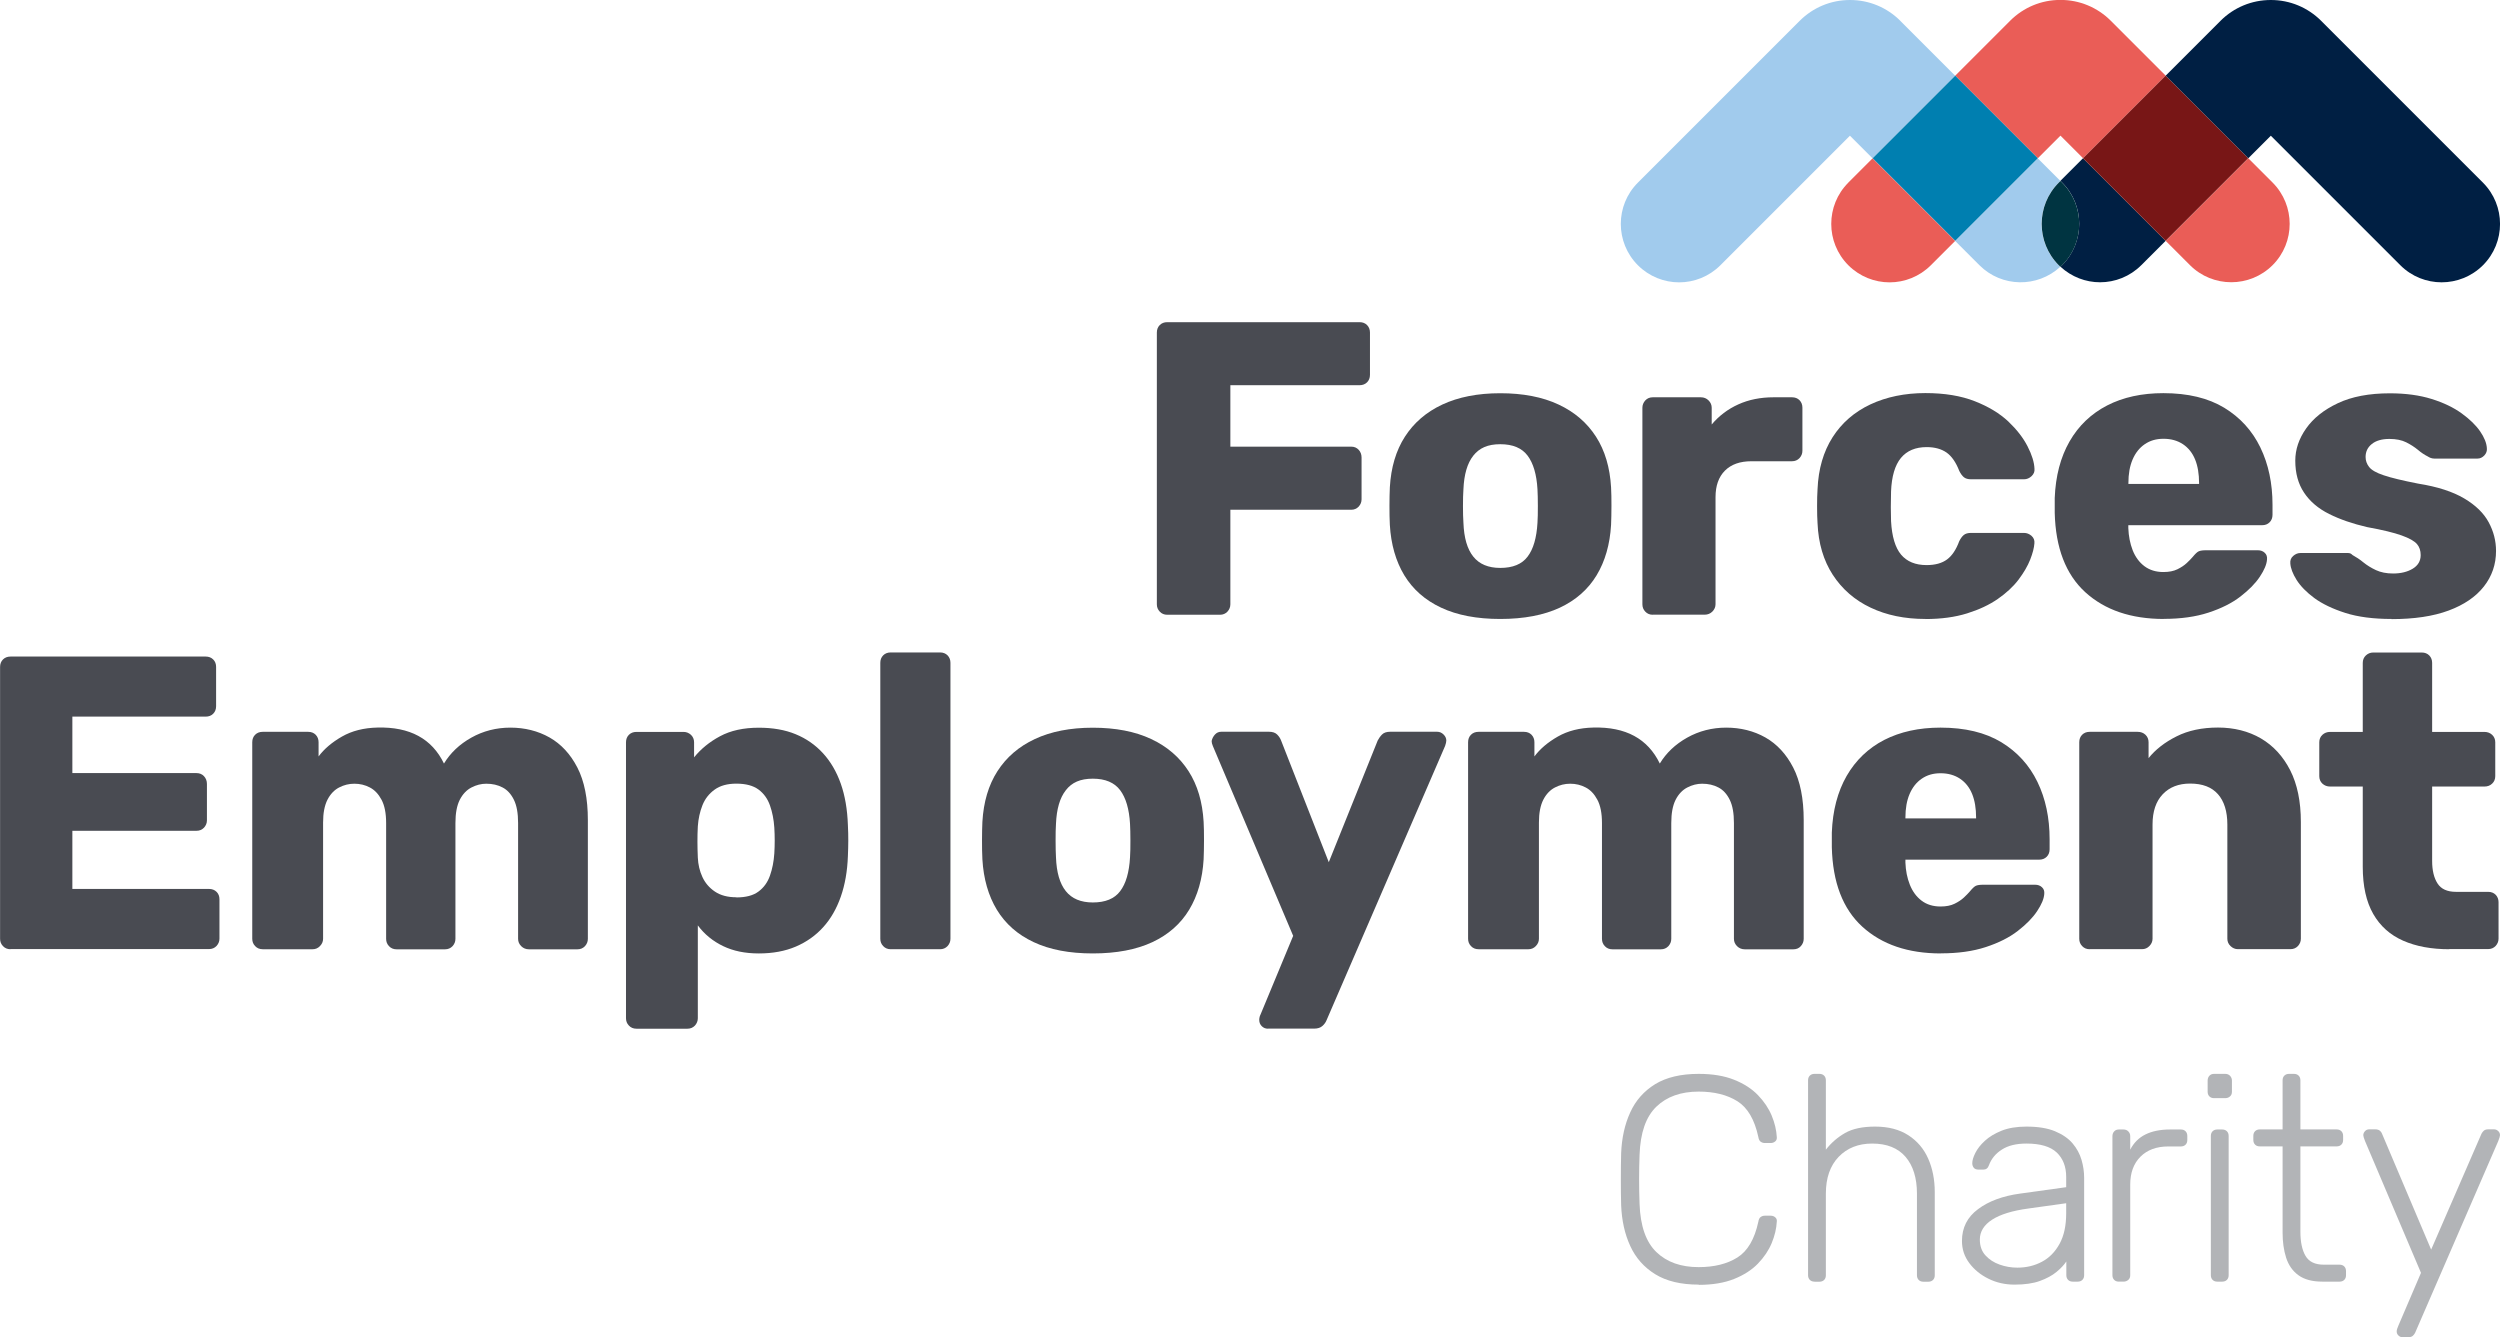 <?xml version="1.0" encoding="UTF-8"?>
<svg id="Layer_2" data-name="Layer 2" xmlns="http://www.w3.org/2000/svg" width="327.16" height="175" viewBox="0 0 327.16 175">
  <g id="ForcesEmployment_home" data-name="ForcesEmployment home">
    <g>
      <g>
        <path d="M152.75,80.45c-.4,0-.73-.14-.98-.41-.26-.27-.38-.59-.38-.96V43.52c0-.4,.13-.73,.38-.98s.58-.38,.98-.38h25.17c.4,0,.73,.13,.98,.38,.25,.26,.38,.58,.38,.98v5.53c0,.4-.13,.73-.38,.98s-.58,.38-.98,.38h-16.91v8.04h15.81c.4,0,.73,.14,.98,.41,.25,.27,.38,.61,.38,1.01v5.47c0,.37-.13,.68-.38,.96-.26,.27-.58,.41-.98,.41h-15.81v12.37c0,.37-.13,.68-.38,.96-.26,.27-.58,.41-.98,.41h-6.89Z" fill="#494b52"/>
        <path d="M196.33,81c-3.06,0-5.64-.49-7.74-1.48-2.1-.98-3.7-2.4-4.82-4.24-1.11-1.84-1.74-4.04-1.89-6.59-.04-.73-.05-1.56-.05-2.49s.02-1.74,.05-2.43c.15-2.59,.8-4.8,1.97-6.62,1.17-1.82,2.8-3.23,4.9-4.21,2.1-.98,4.62-1.48,7.58-1.48s5.53,.49,7.63,1.48c2.1,.98,3.73,2.39,4.9,4.21,1.17,1.82,1.82,4.03,1.97,6.62,.04,.69,.05,1.5,.05,2.43s-.02,1.76-.05,2.49c-.15,2.55-.78,4.75-1.89,6.59-1.11,1.84-2.72,3.26-4.81,4.24-2.1,.98-4.7,1.48-7.8,1.48Zm0-6.68c1.64,0,2.84-.49,3.58-1.48,.75-.98,1.18-2.46,1.29-4.43,.04-.55,.05-1.28,.05-2.19s-.02-1.64-.05-2.19c-.11-1.93-.54-3.4-1.29-4.4-.75-1-1.94-1.5-3.58-1.5s-2.74,.5-3.53,1.5c-.79,1-1.21,2.47-1.29,4.4-.04,.55-.06,1.28-.06,2.19s.02,1.64,.06,2.19c.07,1.97,.5,3.45,1.29,4.43,.78,.98,1.96,1.48,3.53,1.48Z" fill="#494b52"/>
        <path d="M216.29,80.45c-.4,0-.73-.14-.98-.41-.26-.27-.38-.59-.38-.96v-25.72c0-.36,.13-.68,.38-.96,.25-.27,.58-.41,.98-.41h6.29c.4,0,.74,.14,1.01,.41,.27,.27,.41,.59,.41,.96v2.19c.95-1.13,2.11-2.01,3.48-2.63,1.37-.62,2.91-.93,4.62-.93h2.41c.4,0,.73,.13,.98,.38,.25,.26,.38,.58,.38,.98v5.64c0,.37-.13,.68-.38,.96-.26,.27-.58,.41-.98,.41h-5.31c-1.5,0-2.65,.41-3.47,1.23-.82,.82-1.23,1.98-1.23,3.47v14.01c0,.37-.14,.68-.41,.96-.27,.27-.61,.41-1.01,.41h-6.79Z" fill="#494b52"/>
        <path d="M251.97,81c-2.7,0-5.09-.49-7.17-1.48-2.08-.98-3.73-2.42-4.95-4.29-1.22-1.88-1.89-4.13-2-6.76-.04-.58-.06-1.32-.06-2.22s.02-1.63,.06-2.22c.11-2.66,.77-4.93,1.97-6.81,1.2-1.88,2.85-3.31,4.95-4.3,2.1-.98,4.5-1.48,7.19-1.48,2.52,0,4.68,.36,6.48,1.07,1.81,.71,3.26,1.6,4.38,2.65,1.11,1.06,1.95,2.14,2.52,3.26,.57,1.11,.87,2.09,.9,2.93,.04,.37-.09,.68-.38,.96-.29,.27-.62,.41-.98,.41h-6.95c-.4,0-.71-.09-.93-.27-.22-.18-.42-.46-.6-.82-.44-1.13-.99-1.93-1.67-2.41-.68-.47-1.54-.71-2.6-.71-1.46,0-2.58,.47-3.37,1.42-.78,.95-1.21,2.41-1.29,4.38-.04,1.46-.04,2.75,0,3.89,.11,2.01,.55,3.47,1.31,4.38,.77,.91,1.88,1.37,3.34,1.37,1.13,0,2.02-.25,2.68-.74,.66-.49,1.19-1.29,1.59-2.38,.18-.36,.38-.64,.6-.82,.22-.18,.53-.27,.93-.27h6.95c.36,0,.69,.13,.98,.38,.29,.26,.42,.58,.38,.98-.04,.58-.22,1.29-.55,2.13-.33,.84-.84,1.71-1.53,2.63-.69,.91-1.6,1.75-2.71,2.52-1.11,.77-2.45,1.4-4.02,1.89s-3.39,.74-5.47,.74Z" fill="#494b52"/>
        <path d="M283.18,81c-4.3,0-7.73-1.17-10.29-3.5-2.55-2.33-3.89-5.8-4-10.4v-1.92c.11-2.88,.76-5.35,1.94-7.41,1.18-2.06,2.83-3.63,4.92-4.71,2.1-1.08,4.55-1.61,7.36-1.61,3.21,0,5.86,.64,7.96,1.91,2.1,1.28,3.67,3.01,4.73,5.2,1.06,2.19,1.59,4.69,1.59,7.5v1.31c0,.4-.13,.73-.38,.98-.26,.26-.58,.38-.98,.38h-17.51v.38c.04,1.06,.23,2.02,.57,2.9,.35,.88,.86,1.57,1.53,2.08,.68,.51,1.51,.77,2.49,.77,.73,0,1.34-.12,1.83-.36,.49-.24,.9-.51,1.23-.82,.33-.31,.58-.57,.77-.79,.33-.4,.59-.65,.79-.74,.2-.09,.52-.14,.96-.14h6.78c.36,0,.67,.11,.9,.33,.24,.22,.34,.51,.3,.88-.04,.62-.35,1.37-.93,2.24-.58,.88-1.43,1.74-2.54,2.6-1.11,.86-2.51,1.56-4.19,2.11-1.68,.55-3.63,.82-5.85,.82Zm-4.65-17.67h9.25v-.11c0-1.2-.17-2.23-.52-3.09-.35-.86-.88-1.52-1.59-2-.71-.47-1.56-.71-2.54-.71s-1.77,.24-2.46,.71c-.69,.47-1.22,1.14-1.59,2-.37,.86-.55,1.89-.55,3.09v.11Z" fill="#494b52"/>
        <path d="M312.97,81c-2.37,0-4.39-.26-6.05-.79-1.66-.53-3.01-1.18-4.05-1.94-1.04-.77-1.81-1.56-2.33-2.38-.51-.82-.78-1.54-.82-2.16-.04-.4,.09-.73,.38-.98,.29-.25,.6-.38,.93-.38h6.24c.11,0,.21,.02,.3,.05,.09,.04,.19,.11,.3,.22,.47,.26,.95,.57,1.42,.96,.47,.38,1.02,.72,1.64,1.01,.62,.29,1.37,.44,2.24,.44,1.02,0,1.88-.21,2.57-.63,.69-.42,1.04-1.01,1.04-1.78,0-.58-.16-1.07-.49-1.45-.33-.38-.99-.76-2-1.12-1-.36-2.51-.73-4.51-1.09-1.9-.44-3.56-1.01-4.98-1.72-1.42-.71-2.52-1.64-3.28-2.79-.77-1.15-1.15-2.54-1.15-4.19,0-1.46,.47-2.86,1.42-4.21,.95-1.35,2.33-2.45,4.16-3.31,1.82-.86,4.09-1.29,6.79-1.29,2.08,0,3.9,.25,5.47,.74,1.57,.49,2.88,1.12,3.94,1.89s1.86,1.55,2.41,2.35c.55,.8,.84,1.53,.88,2.19,.04,.37-.07,.68-.33,.96-.26,.27-.55,.41-.88,.41h-5.69c-.15,0-.29-.03-.44-.08-.15-.05-.27-.12-.38-.19-.44-.22-.88-.51-1.31-.88-.44-.36-.95-.69-1.53-.98-.58-.29-1.31-.44-2.19-.44-.98,0-1.75,.22-2.3,.66-.55,.44-.82,1-.82,1.7,0,.47,.15,.91,.46,1.31,.31,.4,.95,.77,1.92,1.09,.97,.33,2.47,.69,4.51,1.09,2.52,.4,4.52,1.05,6.02,1.94,1.5,.89,2.56,1.93,3.2,3.12,.64,1.19,.96,2.43,.96,3.75,0,1.75-.53,3.3-1.59,4.65-1.06,1.35-2.6,2.4-4.62,3.15s-4.51,1.12-7.47,1.12Z" fill="#494b52"/>
        <path d="M1.37,124.22c-.4,0-.73-.14-.98-.41-.26-.27-.38-.59-.38-.96v-35.57c0-.4,.13-.73,.38-.98s.58-.38,.98-.38H26.92c.4,0,.73,.13,.98,.38,.26,.26,.38,.58,.38,.98v5.14c0,.4-.13,.73-.38,.98-.26,.26-.58,.38-.98,.38H9.47v7.39H25.72c.4,0,.73,.14,.98,.41,.25,.27,.38,.61,.38,1.01v4.76c0,.37-.13,.68-.38,.96-.26,.27-.58,.41-.98,.41H9.47v7.61H27.36c.4,0,.73,.13,.98,.38,.26,.26,.38,.58,.38,.98v5.14c0,.37-.13,.68-.38,.96-.26,.27-.58,.41-.98,.41H1.37Z" fill="#494b52"/>
        <path d="M34.37,124.22c-.4,0-.73-.14-.98-.41-.26-.27-.38-.59-.38-.96v-25.72c0-.4,.13-.73,.38-.98,.25-.25,.58-.38,.98-.38h5.96c.4,0,.73,.13,.98,.38,.25,.26,.38,.58,.38,.98v1.86c.73-.98,1.75-1.85,3.06-2.6,1.31-.75,2.86-1.14,4.65-1.18,4.23-.11,7.13,1.46,8.7,4.71,.84-1.39,2.03-2.52,3.58-3.39,1.55-.87,3.26-1.31,5.12-1.31s3.6,.43,5.12,1.29c1.51,.86,2.73,2.17,3.64,3.94,.91,1.77,1.37,4.06,1.37,6.87v15.54c0,.37-.13,.68-.38,.96-.26,.27-.58,.41-.98,.41h-6.35c-.4,0-.74-.14-1.01-.41-.27-.27-.41-.59-.41-.96v-15.16c0-1.28-.18-2.29-.55-3.04-.37-.75-.86-1.29-1.48-1.61-.62-.33-1.33-.49-2.13-.49-.66,0-1.3,.16-1.94,.49-.64,.33-1.15,.87-1.53,1.61-.38,.75-.57,1.76-.57,3.04v15.16c0,.37-.13,.68-.38,.96-.26,.27-.58,.41-.98,.41h-6.35c-.4,0-.73-.14-.98-.41-.26-.27-.38-.59-.38-.96v-15.16c0-1.28-.2-2.29-.6-3.04-.4-.75-.91-1.29-1.53-1.61-.62-.33-1.3-.49-2.02-.49s-1.36,.16-2,.49c-.64,.33-1.15,.87-1.53,1.61-.38,.75-.57,1.74-.57,2.98v15.21c0,.37-.14,.68-.41,.96s-.59,.41-.96,.41h-6.51Z" fill="#494b52"/>
        <path d="M83.28,134.62c-.4,0-.73-.14-.98-.41-.26-.27-.38-.59-.38-.96v-36.11c0-.4,.13-.73,.38-.98,.25-.25,.58-.38,.98-.38h6.18c.36,0,.68,.13,.96,.38,.27,.26,.41,.58,.41,.98v1.97c.88-1.09,2.01-2.02,3.39-2.76,1.39-.75,3.08-1.12,5.09-1.12,1.82,0,3.43,.28,4.81,.85,1.39,.57,2.58,1.4,3.58,2.49,1,1.09,1.78,2.43,2.33,3.99s.86,3.37,.93,5.42c.04,.73,.05,1.41,.05,2.03s-.02,1.29-.05,2.02c-.07,1.97-.38,3.74-.93,5.31s-1.31,2.9-2.3,3.99c-.98,1.09-2.18,1.94-3.58,2.54-1.4,.6-3.02,.9-4.84,.9s-3.35-.32-4.68-.96c-1.33-.64-2.44-1.54-3.31-2.71v12.15c0,.36-.13,.68-.38,.96-.26,.27-.58,.41-.98,.41h-6.68Zm13.08-17.18c1.24,0,2.21-.25,2.9-.77,.69-.51,1.19-1.2,1.5-2.08,.31-.88,.5-1.84,.57-2.9,.07-1.13,.07-2.26,0-3.39-.07-1.06-.26-2.02-.57-2.9-.31-.88-.81-1.57-1.5-2.08-.69-.51-1.66-.77-2.9-.77-1.17,0-2.12,.26-2.85,.79-.73,.53-1.26,1.21-1.59,2.05s-.53,1.75-.6,2.74c-.04,.69-.05,1.37-.05,2.02s.02,1.35,.05,2.08c.04,.91,.24,1.76,.6,2.54,.36,.78,.91,1.42,1.64,1.91,.73,.49,1.66,.74,2.79,.74Z" fill="#494b52"/>
        <path d="M116.56,124.22c-.4,0-.73-.14-.98-.41-.26-.27-.38-.59-.38-.96v-36.11c0-.4,.13-.73,.38-.98s.58-.38,.98-.38h6.46c.4,0,.73,.13,.98,.38,.25,.26,.38,.58,.38,.98v36.11c0,.37-.13,.68-.38,.96-.26,.27-.58,.41-.98,.41h-6.46Z" fill="#494b52"/>
        <path d="M143.01,124.77c-3.06,0-5.64-.49-7.74-1.48-2.1-.98-3.7-2.4-4.82-4.24-1.11-1.84-1.74-4.04-1.89-6.59-.04-.73-.05-1.56-.05-2.49s.02-1.74,.05-2.43c.15-2.59,.8-4.8,1.97-6.62,1.17-1.82,2.8-3.23,4.9-4.21,2.1-.98,4.62-1.48,7.58-1.48s5.53,.49,7.63,1.48c2.1,.98,3.73,2.39,4.9,4.21,1.17,1.82,1.82,4.03,1.97,6.62,.04,.69,.05,1.5,.05,2.43s-.02,1.76-.05,2.49c-.15,2.55-.78,4.75-1.89,6.59-1.11,1.84-2.72,3.26-4.81,4.24-2.1,.98-4.7,1.48-7.8,1.48Zm0-6.67c1.64,0,2.84-.49,3.58-1.48,.75-.98,1.18-2.46,1.29-4.43,.04-.55,.05-1.28,.05-2.19s-.02-1.64-.05-2.19c-.11-1.93-.54-3.4-1.29-4.4-.75-1-1.94-1.51-3.58-1.51s-2.75,.5-3.53,1.51c-.79,1-1.21,2.47-1.29,4.4-.04,.55-.05,1.28-.05,2.19s.02,1.64,.05,2.19c.07,1.97,.5,3.45,1.29,4.43,.78,.98,1.96,1.48,3.53,1.48Z" fill="#494b52"/>
        <path d="M165.94,134.62c-.33,0-.6-.11-.82-.33-.22-.22-.33-.49-.33-.82,0-.07,0-.17,.03-.3,.02-.13,.06-.26,.14-.41l4.27-10.29-10.51-24.84c-.11-.25-.16-.47-.16-.66,.07-.33,.22-.61,.44-.85,.22-.24,.49-.36,.82-.36h6.24c.47,0,.83,.12,1.07,.36,.24,.24,.41,.5,.52,.79l6.24,15.92,6.4-15.92c.15-.29,.34-.56,.57-.79,.24-.24,.59-.36,1.07-.36h6.13c.33,0,.61,.12,.85,.36,.24,.24,.36,.5,.36,.79,0,.18-.06,.42-.16,.71l-15.49,35.84c-.11,.29-.29,.56-.55,.79-.26,.24-.62,.36-1.09,.36h-6.02Z" fill="#494b52"/>
        <path d="M193.48,124.22c-.4,0-.73-.14-.98-.41-.26-.27-.38-.59-.38-.96v-25.72c0-.4,.13-.73,.38-.98,.25-.25,.58-.38,.98-.38h5.96c.4,0,.73,.13,.98,.38,.25,.26,.38,.58,.38,.98v1.86c.73-.98,1.75-1.85,3.06-2.6,1.31-.75,2.86-1.14,4.65-1.18,4.23-.11,7.13,1.46,8.7,4.71,.84-1.39,2.03-2.52,3.58-3.39,1.55-.87,3.26-1.31,5.12-1.31s3.6,.43,5.12,1.29c1.51,.86,2.73,2.17,3.64,3.94,.91,1.77,1.37,4.06,1.37,6.87v15.54c0,.37-.13,.68-.38,.96s-.58,.41-.98,.41h-6.35c-.4,0-.74-.14-1.01-.41s-.41-.59-.41-.96v-15.16c0-1.28-.18-2.29-.55-3.04-.37-.75-.86-1.29-1.48-1.61-.62-.33-1.33-.49-2.13-.49-.66,0-1.3,.16-1.94,.49-.64,.33-1.15,.87-1.53,1.61-.38,.75-.57,1.76-.57,3.04v15.16c0,.37-.13,.68-.38,.96-.26,.27-.58,.41-.98,.41h-6.35c-.4,0-.73-.14-.98-.41-.26-.27-.38-.59-.38-.96v-15.16c0-1.28-.2-2.29-.6-3.04-.4-.75-.91-1.29-1.53-1.61-.62-.33-1.3-.49-2.02-.49s-1.36,.16-2,.49c-.64,.33-1.15,.87-1.53,1.61-.38,.75-.57,1.74-.57,2.98v15.21c0,.37-.14,.68-.41,.96s-.59,.41-.96,.41h-6.51Z" fill="#494b52"/>
        <path d="M254,124.77c-4.31,0-7.73-1.17-10.29-3.5-2.55-2.33-3.88-5.8-3.99-10.4v-1.92c.11-2.88,.76-5.35,1.94-7.41,1.19-2.06,2.83-3.63,4.92-4.71,2.1-1.07,4.55-1.61,7.36-1.61,3.21,0,5.86,.64,7.96,1.91,2.1,1.28,3.67,3.01,4.73,5.2s1.59,4.69,1.59,7.5v1.31c0,.4-.13,.73-.38,.98s-.58,.38-.98,.38h-17.51v.38c.04,1.06,.23,2.02,.58,2.9,.35,.88,.86,1.57,1.53,2.08,.67,.51,1.5,.77,2.49,.77,.73,0,1.34-.12,1.83-.36,.49-.24,.9-.51,1.23-.82,.33-.31,.58-.57,.77-.79,.33-.4,.59-.65,.79-.74,.2-.09,.52-.14,.96-.14h6.79c.36,0,.67,.11,.9,.33,.24,.22,.34,.51,.3,.88-.04,.62-.35,1.37-.93,2.24-.58,.88-1.43,1.74-2.54,2.6-1.11,.86-2.51,1.56-4.19,2.11-1.68,.55-3.63,.82-5.85,.82Zm-4.65-17.67h9.25v-.11c0-1.2-.17-2.23-.52-3.09-.35-.86-.88-1.52-1.59-2-.71-.47-1.56-.71-2.54-.71s-1.77,.24-2.46,.71c-.69,.47-1.22,1.14-1.59,2-.37,.86-.55,1.89-.55,3.09v.11Z" fill="#494b52"/>
        <path d="M273.46,124.22c-.4,0-.73-.14-.98-.41-.26-.27-.38-.59-.38-.96v-25.72c0-.4,.13-.73,.38-.98,.25-.25,.58-.38,.98-.38h6.29c.4,0,.74,.13,1.01,.38,.27,.26,.41,.58,.41,.98v2.08c.91-1.13,2.13-2.08,3.67-2.85,1.53-.77,3.34-1.15,5.42-1.15s3.98,.47,5.61,1.42c1.62,.95,2.9,2.34,3.83,4.16,.93,1.82,1.4,4.09,1.4,6.78v15.27c0,.37-.13,.68-.38,.96-.26,.27-.58,.41-.98,.41h-6.89c-.36,0-.68-.14-.96-.41s-.41-.59-.41-.96v-14.94c0-1.71-.41-3.04-1.23-3.97-.82-.93-2.03-1.39-3.64-1.39-1.5,0-2.69,.46-3.58,1.39-.89,.93-1.34,2.25-1.34,3.97v14.94c0,.37-.14,.68-.41,.96s-.59,.41-.96,.41h-6.84Z" fill="#494b52"/>
        <path d="M320.53,124.22c-2.34,0-4.35-.37-6.05-1.12-1.7-.75-3-1.91-3.91-3.5-.91-1.59-1.37-3.64-1.37-6.16v-10.51h-4.27c-.4,0-.74-.13-1.01-.38-.27-.25-.41-.58-.41-.98v-4.43c0-.4,.14-.73,.41-.98,.27-.25,.61-.38,1.01-.38h4.27v-9.03c0-.4,.14-.73,.41-.98,.27-.25,.59-.38,.96-.38h6.35c.4,0,.73,.13,.98,.38,.25,.26,.38,.58,.38,.98v9.03h6.84c.4,0,.74,.13,1.01,.38,.27,.26,.41,.58,.41,.98v4.43c0,.4-.14,.73-.41,.98-.27,.26-.61,.38-1.01,.38h-6.84v9.74c0,1.24,.24,2.23,.71,2.95,.47,.73,1.28,1.09,2.41,1.09h4.21c.4,0,.73,.13,.98,.38,.25,.26,.38,.58,.38,.98v4.76c0,.37-.13,.68-.38,.96-.26,.27-.58,.41-.98,.41h-5.09Z" fill="#494b52"/>
      </g>
      <g>
        <path d="M222.3,168.11c-2.32,0-4.22-.45-5.69-1.36-1.47-.91-2.56-2.14-3.27-3.7-.72-1.56-1.11-3.33-1.19-5.32-.03-1.05-.04-2.17-.04-3.37s.01-2.35,.04-3.45c.08-1.99,.47-3.77,1.19-5.34,.71-1.57,1.81-2.8,3.27-3.7,1.47-.89,3.36-1.34,5.69-1.34,1.81,0,3.36,.26,4.63,.77,1.28,.51,2.32,1.18,3.12,2.01s1.4,1.72,1.8,2.68c.4,.96,.62,1.9,.67,2.82,.02,.23-.04,.42-.21,.56-.17,.14-.36,.21-.59,.21h-.77c-.2,0-.38-.06-.54-.17s-.26-.33-.31-.63c-.49-2.27-1.4-3.83-2.74-4.67-1.34-.84-3.03-1.26-5.07-1.26-2.32,0-4.17,.66-5.53,1.97-1.37,1.32-2.1,3.42-2.2,6.3-.08,2.09-.08,4.24,0,6.43,.1,2.89,.84,4.99,2.2,6.3,1.37,1.32,3.21,1.97,5.53,1.97,2.04,0,3.73-.42,5.07-1.26,1.34-.84,2.25-2.4,2.74-4.67,.05-.31,.15-.52,.31-.63s.33-.17,.54-.17h.77c.23,0,.43,.07,.59,.21,.17,.14,.24,.33,.21,.56-.05,.92-.27,1.86-.67,2.82-.4,.96-1,1.85-1.8,2.68-.8,.83-1.85,1.5-3.12,2.01-1.28,.51-2.82,.77-4.63,.77Z" fill="#b2b4b7"/>
        <path d="M237.45,167.72c-.26,0-.46-.08-.61-.23s-.23-.36-.23-.61v-25.51c0-.26,.08-.46,.23-.61s.36-.23,.61-.23h.65c.25,0,.46,.08,.61,.23s.23,.36,.23,.61v9.08c.69-.89,1.53-1.62,2.51-2.18,.98-.56,2.29-.84,3.93-.84,1.74,0,3.19,.38,4.35,1.13,1.16,.75,2.03,1.77,2.6,3.06,.57,1.29,.86,2.75,.86,4.39v10.88c0,.26-.08,.46-.23,.61s-.36,.23-.61,.23h-.65c-.26,0-.46-.08-.61-.23s-.23-.36-.23-.61v-10.69c0-2.04-.5-3.65-1.49-4.81-1-1.16-2.45-1.74-4.37-1.74-1.81,0-3.27,.58-4.39,1.74-1.11,1.16-1.67,2.76-1.67,4.81v10.69c0,.26-.08,.46-.23,.61s-.36,.23-.61,.23h-.65Z" fill="#b2b4b7"/>
        <path d="M263.61,168.11c-1.23,0-2.36-.26-3.39-.77s-1.87-1.19-2.51-2.05c-.64-.85-.96-1.82-.96-2.89,0-1.74,.7-3.13,2.11-4.17,1.4-1.05,3.23-1.72,5.48-2.03l6.05-.84v-1.34c0-1.35-.42-2.42-1.24-3.2-.83-.78-2.15-1.17-3.96-1.17-1.33,0-2.4,.26-3.22,.79-.82,.52-1.38,1.21-1.69,2.05-.13,.38-.37,.57-.73,.57h-.61c-.31,0-.52-.08-.65-.25-.13-.17-.19-.36-.19-.59,0-.36,.13-.8,.4-1.34,.27-.54,.68-1.07,1.25-1.59,.56-.52,1.29-.96,2.18-1.32,.89-.36,1.98-.54,3.26-.54,1.51,0,2.75,.2,3.74,.61,.98,.41,1.75,.94,2.3,1.59,.55,.65,.94,1.37,1.17,2.16,.23,.79,.34,1.57,.34,2.34v12.75c0,.26-.08,.46-.23,.61s-.36,.23-.61,.23h-.65c-.26,0-.46-.08-.61-.23-.15-.15-.23-.36-.23-.61v-1.8c-.31,.46-.74,.92-1.3,1.38-.56,.46-1.28,.85-2.16,1.17-.88,.32-1.99,.48-3.31,.48Zm.38-2.22c1.17,0,2.25-.25,3.22-.77,.97-.51,1.74-1.3,2.32-2.36s.86-2.39,.86-4v-1.3l-4.94,.69c-2.09,.28-3.68,.77-4.75,1.46-1.07,.69-1.61,1.56-1.61,2.6,0,.84,.24,1.53,.73,2.07,.49,.54,1.1,.94,1.86,1.21,.75,.27,1.53,.4,2.32,.4Z" fill="#b2b4b7"/>
        <path d="M277.28,167.72c-.26,0-.46-.08-.61-.23s-.23-.36-.23-.61v-18.19c0-.25,.08-.47,.23-.63,.15-.17,.36-.25,.61-.25h.61c.25,0,.47,.08,.63,.25,.17,.17,.25,.38,.25,.63v1.76c.46-.89,1.12-1.56,1.99-1.99,.87-.43,1.94-.65,3.22-.65h1.42c.26,0,.46,.08,.61,.23s.23,.36,.23,.61v.54c0,.26-.08,.46-.23,.61-.15,.15-.36,.23-.61,.23h-1.65c-1.53,0-2.75,.45-3.64,1.34s-1.34,2.11-1.34,3.64v11.87c0,.26-.08,.46-.25,.61s-.38,.23-.63,.23h-.61Z" fill="#b2b4b7"/>
        <path d="M289.74,143.71c-.25,0-.46-.08-.61-.23s-.23-.36-.23-.61v-1.46c0-.26,.08-.47,.23-.63,.15-.17,.36-.25,.61-.25h1.46c.25,0,.47,.08,.63,.25s.25,.38,.25,.63v1.46c0,.26-.08,.46-.25,.61-.17,.15-.38,.23-.63,.23h-1.46Zm.42,24.01c-.26,0-.46-.08-.61-.23s-.23-.36-.23-.61v-18.23c0-.25,.08-.46,.23-.61s.36-.23,.61-.23h.65c.25,0,.46,.08,.61,.23s.23,.36,.23,.61v18.23c0,.26-.08,.46-.23,.61s-.36,.23-.61,.23h-.65Z" fill="#b2b4b7"/>
        <path d="M303.92,167.72c-1.33,0-2.37-.28-3.14-.84-.77-.56-1.3-1.33-1.61-2.3s-.46-2.06-.46-3.26v-11.3h-2.99c-.26,0-.46-.08-.61-.23-.15-.15-.23-.36-.23-.61v-.54c0-.25,.08-.46,.23-.61s.36-.23,.61-.23h2.99v-6.43c0-.26,.08-.46,.23-.61s.36-.23,.61-.23h.65c.25,0,.46,.08,.61,.23s.23,.36,.23,.61v6.43h4.75c.25,0,.46,.08,.61,.23s.23,.36,.23,.61v.54c0,.26-.08,.46-.23,.61-.15,.15-.36,.23-.61,.23h-4.75v11.15c0,1.35,.22,2.41,.67,3.18,.45,.77,1.25,1.15,2.39,1.15h2.07c.25,0,.46,.08,.61,.23s.23,.36,.23,.61v.54c0,.26-.08,.46-.23,.61s-.36,.23-.61,.23h-2.26Z" fill="#b2b4b7"/>
        <path d="M314.41,175c-.2,0-.38-.08-.54-.23s-.23-.33-.23-.54c0-.1,.02-.21,.06-.33s.1-.26,.17-.44l2.95-6.89-7.32-17.24c-.15-.38-.23-.64-.23-.77,0-.2,.08-.38,.23-.54s.33-.23,.54-.23h.8c.25,0,.45,.06,.59,.17,.14,.11,.24,.25,.29,.4l6.43,15.17,6.59-15.17c.08-.15,.18-.29,.31-.4,.13-.11,.32-.17,.57-.17h.77c.2,0,.38,.08,.54,.23s.23,.33,.23,.54c0,.13-.08,.38-.23,.77l-10.88,25.09c-.08,.15-.18,.29-.31,.4-.13,.11-.32,.17-.57,.17h-.77Z" fill="#b2b4b7"/>
      </g>
      <rect x="267.54" y="18.62" width="4.19" height="4.19" transform="translate(64.33 196.73) rotate(-45)" fill="none"/>
      <g>
        <path d="M269.64,23.67l.22,.22c2.98,2.98,2.98,7.82,0,10.81-.07,.07-.15,.13-.22,.2,1.46,1.35,3.32,2.04,5.18,2.04,1.96,0,3.91-.75,5.4-2.24l3.18-3.18-10.81-10.81-2.96,2.96Z" fill="#001f43"/>
        <path d="M324.93,23.9l-21.17-21.17c-1.76-1.76-4.1-2.73-6.59-2.73s-4.83,.97-6.59,2.73l-7.18,7.18,10.81,10.81,2.96-2.96,16.95,16.95c2.98,2.98,7.82,2.98,10.81,0,2.98-2.98,2.98-7.82,0-10.81Z" fill="#001f43"/>
      </g>
      <g>
        <path d="M241.88,23.9c-2.98,2.98-2.98,7.82,0,10.81,1.49,1.49,3.45,2.24,5.4,2.24s3.91-.75,5.4-2.24l3.18-3.18-10.81-10.81-3.18,3.18Z" fill="#ea5d57"/>
        <path d="M286.59,34.7c2.98,2.98,7.82,2.98,10.81,0,2.98-2.98,2.98-7.82,0-10.81l-3.18-3.18-10.81,10.81,3.18,3.18Z" fill="#ea5d57"/>
        <path d="M269.64,17.75l2.96,2.96,10.81-10.81-7.18-7.18c-1.76-1.76-4.1-2.73-6.59-2.73s-4.83,.97-6.59,2.73l-7.18,7.18,10.81,10.81,2.96-2.96Z" fill="#ea5d57"/>
      </g>
      <rect x="275.76" y="13.07" width="15.28" height="15.28" transform="translate(68.36 206.46) rotate(-45)" fill="#781616"/>
      <g>
        <path d="M248.69,2.73c-1.76-1.76-4.1-2.73-6.59-2.73s-4.83,.97-6.59,2.73l-21.17,21.17c-2.98,2.98-2.98,7.82,0,10.81,1.49,1.49,3.45,2.24,5.4,2.24s3.91-.75,5.4-2.24l16.95-16.95,2.96,2.96,10.81-10.81-7.18-7.18Z" fill="#a1cbed"/>
        <path d="M269.41,23.9l.22-.22-2.96-2.96-10.81,10.81,3.18,3.18c2.91,2.91,7.58,2.97,10.58,.2-.07-.07-.15-.13-.22-.2-2.98-2.98-2.98-7.82,0-10.81Z" fill="#a1cbed"/>
      </g>
      <path d="M269.86,23.9l-.22-.22-.22,.22c-2.98,2.98-2.98,7.82,0,10.81,.07,.07,.15,.13,.22,.2,.07-.07,.15-.13,.22-.2,2.98-2.98,2.98-7.82,0-10.81Z" fill="#003441"/>
      <rect x="248.23" y="13.07" width="15.28" height="15.28" transform="translate(60.3 186.99) rotate(-45)" fill="#007fb0"/>
    </g>
  </g>
</svg>